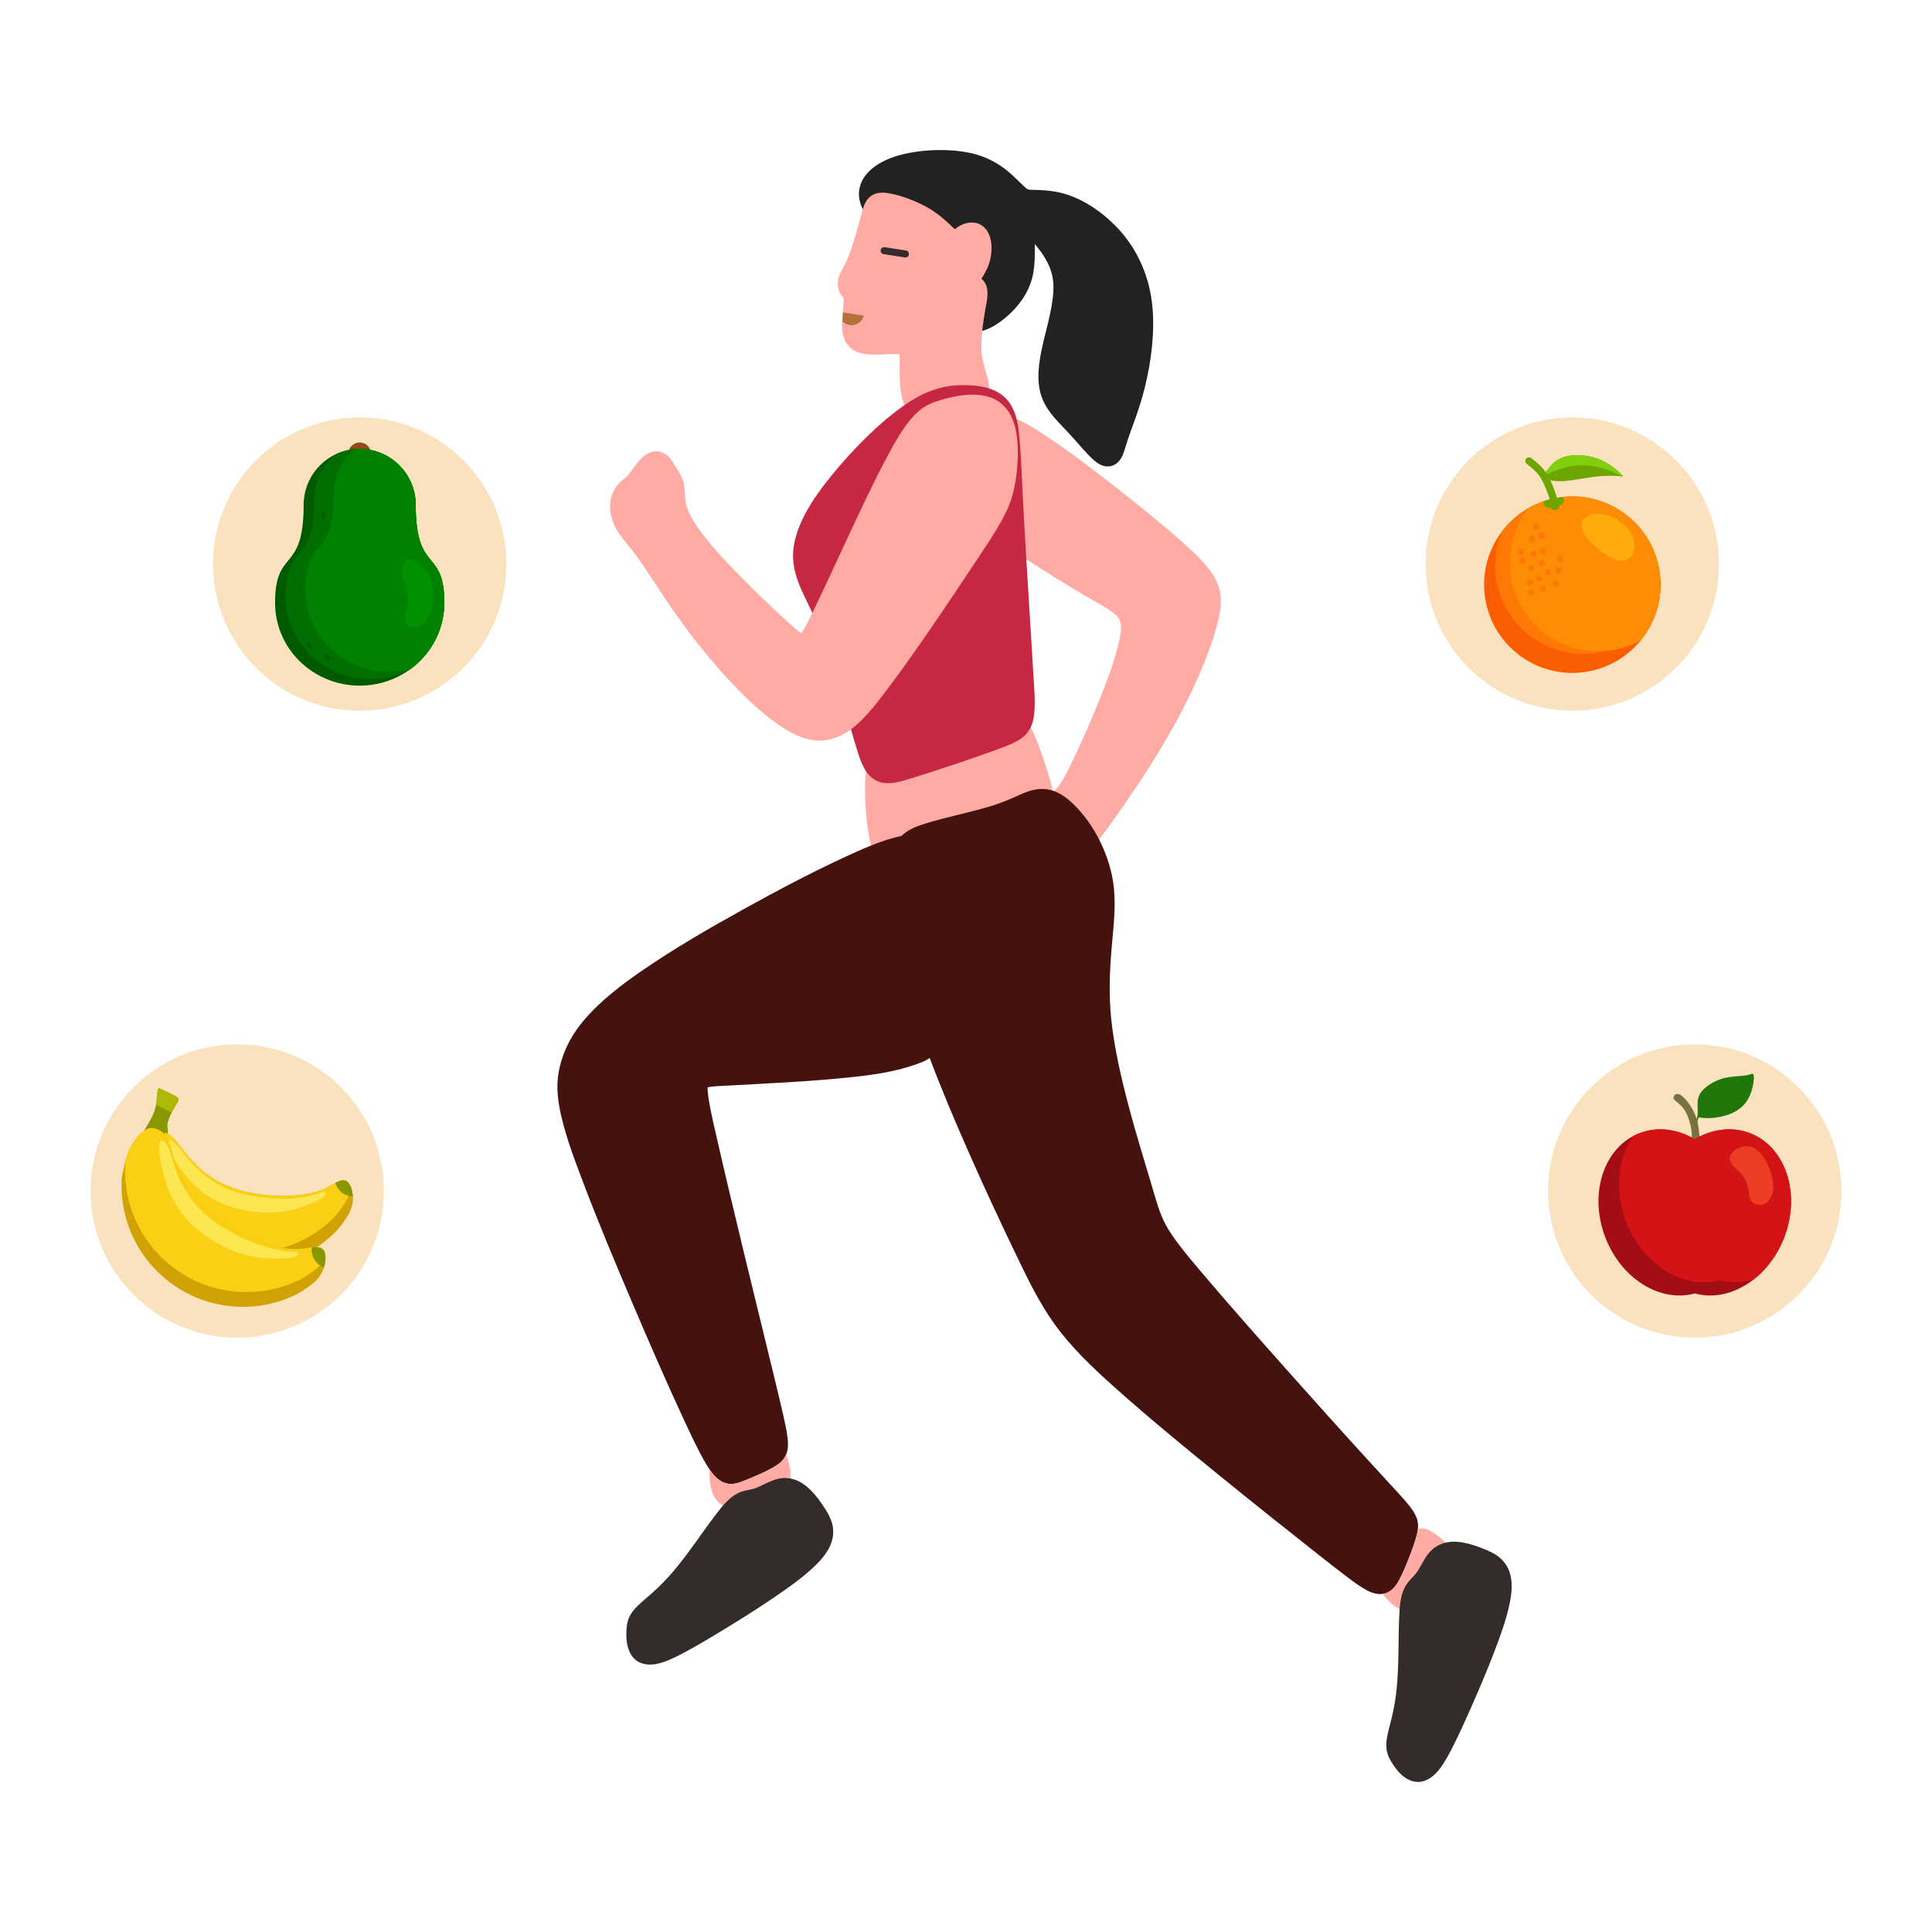 <?xml version="1.0" encoding="utf-8"?>
<svg xmlns="http://www.w3.org/2000/svg" height="960" style="shape-rendering:geometricPrecision;text-rendering:geometricPrecision;image-rendering:optimizeQuality;fill-rule:evenodd;clip-rule:evenodd" viewBox="0 0 25400 25400" width="960">
  <g id="Layer_x0020_1">
    <g id="_2483942312576">
      <g>
        <path d="M11399.92 10036.04c-52.37,284.75 -22.18,753.36 40.67,1036.17 34.87,156.94 112.75,290.32 295.36,277.81 105.93,-7.26 271.99,-83.09 375.49,-119.92 213.01,-75.77 432.31,-141.92 648.83,-207.03 214.89,-64.61 430.36,-127.17 645.87,-189.66 123.1,-35.7 293.5,-74.57 377.66,-177.44 99.31,-121.39 60.47,-265.35 21.75,-400.9 -83.1,-290.85 -251,-798.07 -462.6,-1009.66 -123.6,-123.6 -275.75,-166.66 -444.39,-129.19 -110.03,24.45 -193.89,73.82 -295.29,116.41 -129.07,54.21 -238.96,54.54 -372.66,76.82 -147.24,24.53 -275.91,76.48 -407.06,147.1 -244.35,131.56 -372.62,302.11 -423.63,579.49z" style="fill:#ffaaa2"/>
        <path d="M13041.03 7035.19c202.47,157 424.31,301.32 640.49,438.82 221.95,141.16 447.23,278.24 674.51,410.65 90.38,52.66 282.4,153.12 345.78,235.01 57.36,74.11 33.82,200.09 16.88,283.5 -51.3,252.57 -159.21,532.36 -254.35,772.06 -105.49,265.74 -220.7,531.04 -344.5,788.81 -41.32,86.04 -181.56,393.96 -274.23,442.14 -50.62,26.33 -96.43,42.47 -143.15,78.75 -89.17,69.22 -126.51,170.79 -110.08,282.5 25.98,176.66 189.29,428.11 353.66,502.82 135.79,61.71 261.65,16.13 366.73,-80.29 102.73,-94.27 200.54,-236.11 282.06,-349.53 312.49,-434.78 617.95,-893.42 874.28,-1363.35 130.89,-239.97 250.59,-488.27 353.5,-741.57 78.5,-193.22 153.22,-400.39 198.75,-604.17 40.19,-179.92 47.94,-335.94 -35.89,-504.77 -92.74,-186.77 -292.75,-366.28 -446.92,-503.32 -280.61,-249.43 -577.03,-488.31 -872.71,-719.62 -292.83,-229.07 -595.27,-460.05 -904.63,-666.28 -154.89,-103.27 -381.24,-250.04 -566.44,-284.76 -165.95,-31.11 -297.36,25.29 -391.88,162.18 -123.34,178.64 -185.55,478.69 -192.71,693.83 -11.5,345.38 169.49,523.91 430.85,726.59z" style="fill:#ffaaa2"/>
        <path d="M13604.02 3207.62c13.55,15.95 25.22,30.41 31.52,38.22 115.62,143.49 201.22,295.06 212.75,483.37 15.2,248.14 -89.91,576.79 -143.96,821.59 -48.9,221.56 -86.94,473.09 -0.97,690.47 72.87,184.27 223.96,319.38 355.5,461.64 67.83,73.36 132.6,149.48 199.89,223.32 54.15,59.43 126.62,138.87 197.25,177.21 119.98,65.12 239.73,15.62 296.32,-103.52 29.48,-62.04 47.5,-139.3 69.36,-205.26 32.87,-99.11 71.29,-197.06 105.97,-295.68 48.43,-137.76 91.65,-276.49 126.47,-418.36 81.79,-333.28 130.39,-720.01 95.19,-1062.6 -34.06,-331.51 -150.91,-641.08 -357.19,-903.95 -169.49,-215.99 -412.32,-413.91 -666.76,-520.24 -182.59,-76.31 -339.77,-93.9 -533.87,-97.59 -79.39,-1.51 -81.35,-0.02 -141.06,-57.22 -70.44,-67.47 -132.56,-133.76 -209.61,-195.49 -115.65,-92.65 -242.49,-162.88 -384.5,-206.44 -299.68,-91.92 -723.66,-80.32 -1024.92,1.28 -220.45,59.7 -485.92,195.1 -532.25,443.03 -32.35,173.12 60.87,309.76 147.45,448.14 82.2,131.36 127.52,217.88 260.9,314.49 74.07,53.65 157.65,98.34 236.34,145.11 81.97,48.71 163.2,100.65 235.1,163.59 131.89,115.44 250.86,284.41 324.49,442.56 61.5,132.09 92.07,314.75 255.76,358.14 160.82,42.62 352.66,-85.29 469.14,-184.28 158.56,-134.75 288.56,-310.16 341.64,-513.65 26.73,-102.45 33.53,-209.21 34.77,-314.69 0.49,-41.81 -1.2,-88.21 -0.72,-133.19z" style="fill:#222"/>
        <path d="M12903.07 3663.99c3.74,-5.7 7.19,-11.03 10.12,-15.75 34.13,-55.02 65.35,-111.16 87,-172.41 47.49,-134.41 57.65,-334.22 -31.99,-454.07 -99.11,-132.54 -267.1,-115.3 -389.04,-28.23 -8.39,5.98 -16.95,13.17 -25.48,20.42 -27.27,-23.7 -58.73,-55.57 -76.42,-71.94 -73.33,-67.82 -148.15,-130.64 -232.88,-184.06 -156.53,-98.65 -393.8,-193.13 -575.69,-220.02 -96.74,-14.29 -187.84,-3.47 -255.92,73.8 -50.16,56.95 -69.13,134.79 -88.8,206.26 -48.49,176.21 -97.21,362.62 -160.83,533.52 -18.34,49.27 -38.99,96.98 -64.18,143.14 -17.82,32.66 -38.11,64.25 -53.32,98.25 -38.31,85.68 -44.84,186.49 3.14,270.01 12.55,21.85 27.2,35.71 40.3,54.3 0.59,2.64 0.91,5.97 1.11,8.29 3.4,38.58 -2.27,89.23 -5.6,128.03 -5.55,64.58 -12.01,129.23 -13.79,194.05 -5.4,196.22 57,355.23 268.77,400.24 91.36,19.41 198.41,14.4 291.7,10.86 54.9,-2.08 139.14,-8.59 196.84,-1.09 2.3,31.14 0.43,77.83 0.22,96.99 -1.61,149.75 -4,361.49 37.86,502.39 61.32,206.38 215.5,233.91 405.75,216.71 158.33,-14.31 394.72,-49.66 537.97,-113.33 181.26,-80.57 222.37,-216.55 172.54,-396.65 -36.14,-130.61 -73.79,-228.82 -79.81,-368.51 -7.24,-167.79 22.75,-358.71 51.06,-524.57 20.81,-121.88 63.18,-272.75 -23.38,-378.37 -9.55,-11.67 -18.49,-20.73 -27.25,-28.26z" style="fill:#ffaaa2"/>
        <path d="M11923.66 5304.54c-353.73,235.83 -728.13,622.52 -997.67,954.74 -233.56,287.87 -508.55,682.24 -499.54,1069.45 4.17,179.18 68.61,339.45 143.88,499.34 87.06,184.95 177.74,360.64 251.95,552.21 187.4,483.85 293.55,994.07 448.56,1487.27 46.93,149.34 104.6,328.68 258.37,399.43 142.3,65.49 309.23,8.71 449.93,-34.35 207,-63.36 413.24,-131.2 618.39,-200.33 201.68,-67.96 404.9,-137.28 603.53,-213.67 159.18,-61.22 301.32,-122.43 365.19,-293.73 59.43,-159.45 32.79,-431.83 23.01,-600.97 -45.47,-786.62 -99.9,-1572.84 -140.92,-2359.71 -13.36,-256.19 -20.85,-516.24 -42.19,-771.66 -11.85,-141.87 -29.54,-306.06 -96.13,-433.92 -119.9,-230.21 -347.01,-285.87 -587.45,-294.3 -308.21,-10.81 -542.16,69.04 -798.91,240.2z" style="fill:#c62743"/>
        <path d="M10533.82 8325.93c-49.23,-32.99 -126.41,-103.56 -152.31,-126.76 -204.55,-183.24 -404.32,-375.52 -597.4,-570.74 -192.56,-194.69 -397.72,-407.37 -562.31,-626.17 -78.28,-104.05 -164.12,-234.51 -198.5,-361.94 -19.44,-72.06 -15.28,-128.23 -21.44,-200.2 -12.11,-141.23 -58.08,-205.17 -129.04,-317.52 -24.19,-38.3 -43,-74.97 -74.29,-109.04 -77.48,-84.35 -192.38,-104.47 -292.53,-45.56 -97.87,57.57 -174.37,186.8 -245.81,275.05 -32.76,40.46 -58.03,50.86 -95.08,84.2 -77.42,69.68 -127.09,165.62 -140.55,268.86 -17.5,134.2 24.09,274.43 94.62,388.05 38.92,62.72 88.08,120.27 134.5,177.56 67.34,83.13 130.8,167.23 191.29,255.54 103.2,150.68 200.41,306.09 302.44,457.78 145.16,215.8 297.03,425.88 459.91,628.74 305.42,380.4 839.42,978.06 1279.54,1167.83 538.03,232 874.62,-208.68 1167.39,-594.72 217,-286.13 423.5,-583 626.45,-879.26 194,-283.2 384.93,-568.58 573.93,-855.13 111.63,-169.25 230.6,-344.25 327.28,-522.39 68.32,-125.86 116.06,-244.18 147.47,-383.58 54.41,-241.47 76.04,-586.5 15.24,-825.66 -61.49,-241.82 -216.04,-390.1 -464.1,-417.66 -180.14,-20.02 -386.67,23.99 -558.3,79.96 -123.61,40.3 -209.17,90.04 -300.79,185.25 -139.86,145.36 -259.43,361.04 -353.91,537.9 -179.46,335.97 -342.64,686.51 -504.28,1031.5 -156.32,333.62 -309.16,669.67 -469.55,1001.29 -23.2,47.96 -107.43,226.02 -159.87,296.82z" style="fill:#ffaaa2"/>
        <path d="M12222.62 13909.25c154.19,409.63 325.96,815.01 501.61,1214.09 206.34,468.8 422.32,933.83 644.88,1395.15 148,306.74 297.57,616.26 497.45,893.33 220.24,305.3 498.33,568.57 777.8,818.81 442.45,396.2 906.08,776.33 1366.85,1151.11 437.29,355.67 877.98,707.36 1320.67,1056.28 131.02,103.27 262.21,207.35 395.89,307.16 75.9,56.67 159.75,119.13 243.71,163.13 173.43,90.88 315.89,56.13 411.45,-114.2 52.95,-94.41 97.65,-201.97 137.26,-302.72 39.29,-99.96 78.36,-206.02 106.04,-309.81 39.95,-149.76 10.14,-243.03 -83.77,-366.52 -56.57,-74.39 -122.77,-145.84 -185.79,-214.87 -110.44,-120.97 -222,-240.94 -332.61,-361.77 -374.75,-409.41 -745.42,-823.13 -1114.27,-1237.86 -370.12,-416.16 -740.65,-834.09 -1100.96,-1258.74 -107.02,-126.13 -214.69,-253.85 -314.55,-385.74 -59.92,-79.14 -118.15,-161.49 -165.66,-248.78 -88.68,-162.94 -136.3,-352.84 -189.23,-529.65 -101.67,-339.64 -205.82,-677.1 -296.83,-1019.95 -100.65,-379.18 -194.69,-779.29 -234.21,-1169.3 -32.12,-317 -20.1,-619.13 7.22,-935.38 22.06,-255.25 55.13,-524.24 28.83,-779.74 -40.81,-396.47 -245.22,-824.49 -533.29,-1102.28 -182.6,-176.07 -364.11,-249.21 -607.35,-161.39 -69.46,25.08 -136.47,57.64 -204.11,87.21 -88.45,38.67 -177.09,71.84 -269.43,100.16 -284.05,87.1 -579.07,141.47 -862.99,229.7 -119.45,37.13 -230.61,80.35 -317.72,164.97 -241.18,44.64 -548.76,186.14 -750.72,279.8 -444.77,206.26 -885.66,439.74 -1314.48,677.21 -454.24,251.54 -917.12,519.02 -1344.91,813.38 -269.85,185.67 -556.16,404.41 -767.48,656.81 -136.69,163.27 -233.54,332.04 -293.92,536.43 -58.89,199.3 -62.54,371.73 -27.39,577.15 55.25,322.84 188.1,675.59 303.84,981.24 208.95,551.76 438.54,1099.56 670.04,1642.25 219.52,514.62 443.44,1030.07 679.45,1537.36 68.98,148.29 139.34,297.85 216.42,442.13 43.9,82.18 94.5,173.21 154.38,244.86 110.95,132.77 226.76,158.31 381.78,97.12 144.28,-56.96 332.82,-132.82 460.31,-217.82 133.88,-89.27 155.02,-204.54 137.38,-355.7 -11.12,-95.28 -33.09,-193.29 -54.04,-286.86 -36.57,-163.36 -76.45,-326.23 -115.83,-488.94 -260.9,-1077.84 -530.38,-2155.88 -776.5,-3237.05 -18.47,-81.14 -114.79,-484.24 -104.26,-596.97 48.48,-11.57 156.74,-15.69 189.85,-17.55 567.21,-31.76 1142.84,-55.68 1707.42,-115.49 297.65,-31.54 587.55,-74.11 869.5,-177.26 57.58,-21.07 107.2,-42.22 152.27,-74.5z" style="fill:#44130f"/>
        <path d="M9329.57 19320.53c-4.39,81.74 2.36,168.23 19.14,243.75 39.47,177.71 152.82,269.24 337.25,256.53 128.32,-8.85 294.95,-60.25 416.29,-106.64 166.83,-63.78 296.98,-158.67 290.39,-355.97 -2.45,-73.34 -26.1,-156.55 -58.25,-232.45 -21.56,50.2 -58.64,94.53 -117.56,133.82 -127.49,85 -316.03,160.86 -460.31,217.82 -155.02,61.19 -270.83,35.65 -381.78,-97.12 -15.67,-18.75 -30.72,-38.83 -45.17,-59.74z" style="fill:#ffaaa2"/>
        <path d="M9404.26 19920.32c-190.23,250.74 -361.44,516.3 -566.85,755.38 -79.55,92.59 -164.5,178.41 -255.14,260.09 -63.22,56.96 -131.02,111.26 -192.11,170.08 -99.37,95.69 -146.52,177.43 -153.74,314.69 -4.81,91.47 -1.78,189.06 31.77,275.33 73.62,189.27 250.39,218.79 429.43,163.37 107.45,-33.26 217.63,-89.89 316.57,-142.97 164.3,-88.14 325.51,-185.06 484.78,-281.95 223.18,-135.77 445.1,-274.99 661.28,-421.67 190.53,-129.26 404.8,-278.6 568.65,-440.28 113.65,-112.14 218.43,-251 225.2,-416.92 5.01,-122.87 -43.55,-221.43 -108.19,-321.98 -99.65,-155 -239.93,-342.72 -426.71,-389.42 -181.15,-45.31 -303.22,40.32 -456.02,108.83 -67,30.03 -134.56,33.1 -203.35,54.82 -154.14,48.67 -261.64,188.79 -355.57,312.6z" style="fill:#332c2b"/>
        <path d="M18177.95 20954.88c32.68,43.41 69.14,84.19 106.84,118.91 133.89,123.3 279.19,133.7 423.31,17.92 100.29,-80.56 207.72,-217.93 280.81,-325.32 100.5,-147.64 153.13,-299.87 35.03,-458.04 -58.18,-77.92 -152.76,-145.07 -238.38,-191.15 -46.12,-24.83 -98.27,-27.86 -144.43,-12.19 -2.69,24.01 -7.64,49.35 -14.9,76.57 -27.68,103.79 -66.75,209.85 -106.04,309.81 -39.61,100.75 -84.31,208.31 -137.26,302.72 -54.2,96.61 -123.5,149.59 -204.98,160.77z" style="fill:#ffaaa2"/>
        <path d="M18394.82 21266.71c-12.93,314.47 -1.79,630.24 -33.83,943.82 -12.41,121.44 -33.12,240.4 -60.87,359.22 -19.35,82.87 -43.99,166.16 -60.53,249.34 -26.9,135.29 -18.92,229.31 53.55,346.1 48.28,77.83 106.55,156.23 183.36,207.86 168.53,113.3 330.46,36.57 445.78,-111.18 69.21,-88.68 127.3,-198.1 178.19,-298.18 84.52,-166.2 161.48,-337.84 236.87,-508.34 105.64,-238.92 208.27,-479.96 301.94,-723.84 82.55,-214.92 173.13,-459.88 215.27,-686.18 29.24,-156.96 35.92,-330.8 -53.29,-470.85 -66.48,-104.37 -161.62,-156.62 -272.72,-202.49 -170.32,-70.31 -392.71,-144.27 -572.69,-75.91 -174.56,66.29 -225.84,206.3 -312.14,349.8 -37.84,62.92 -91.55,104.03 -135.61,161.16 -98.71,127.99 -106.9,304.4 -113.28,459.67z" style="fill:#332c2b"/>
      </g>
      <path d="M11084.42 4107.02c-3.44,39.75 -6.67,79.53 -8.35,119.38 24.11,23.94 55.66,40.83 91.76,46.63 85.87,13.81 167.04,-40 189.18,-122.19l-272.59 -43.82z" style="fill:#b27139"/>
      <path d="M11910.82 3293.33l-280.04 -43.58c-25.08,-3.9 -48.76,13.4 -52.66,38.48l-0.01 0.01c-3.9,25.08 13.41,48.76 38.48,52.67l280.05 43.57c25.07,3.91 48.76,-13.4 52.66,-38.47l0 -0.02c3.9,-25.08 -13.4,-48.76 -38.48,-52.66z" style="fill:#332c2b"/>
      <path d="M22281.04 13729.63c-1064.9,0 -1928.17,863.27 -1928.17,1928.18 0,1064.9 863.27,1928.17 1928.17,1928.17 1064.9,0 1928.18,-863.27 1928.18,-1928.17 0,-1064.91 -863.28,-1928.18 -1928.18,-1928.18z" style="fill:#fae2be"/>
      <g>
        <path d="M22285.66 14757.4c9.44,-20.73 24.66,-49.14 30.73,-85.48 6.07,-36.34 2.99,-80.61 1.8,-135.14 -1.19,-54.53 -0.5,-119.33 52.43,-186.37 52.93,-67.03 158.09,-136.31 271.62,-169.71 113.53,-33.4 235.43,-30.92 306.68,-41.52 71.25,-10.59 91.84,-34.27 102.01,-14.92 10.17,19.36 9.91,81.74 -6.18,155.56 -16.1,73.82 -48.04,159.09 -100.74,224.91 -52.71,65.84 -126.18,112.23 -202.91,142.42 -76.73,30.19 -156.72,44.17 -222.63,49.51 -65.91,5.34 -117.74,2.03 -147.16,-0.89 -29.43,-2.92 -36.46,-5.47 -38.65,-7.12 -2.19,-1.65 0.45,-2.41 -4.92,16.57 -5.37,18.99 -18.75,57.73 -29.89,77.53 -11.14,19.79 -20.04,20.65 -22.66,14.55 -2.62,-6.1 1.03,-19.16 10.47,-39.9z" style="fill:#21770a"/>
        <path d="M22344.75 14953.14c-6.7,-56.35 -10.64,-166.7 -48.08,-270.74 -37.43,-104.04 -108.37,-201.77 -159.6,-252.22 -51.24,-50.44 -82.76,-53.59 -103.65,-44.92 -20.89,8.67 -31.13,29.16 -31.92,45.32 -0.79,16.16 7.88,27.98 35.47,50.84 27.58,22.85 74.09,56.75 110.74,113.89 36.65,57.14 63.45,137.54 78.03,200.59 14.58,63.06 16.94,108.77 16.55,151.73 -0.4,42.95 -3.55,83.15 7.49,98.91 11.03,15.77 36.25,7.1 57.14,0.79 20.89,-6.31 37.44,-10.25 47.29,-15.37 9.85,-5.12 13.01,-11.43 9.85,-15.76 -3.15,-4.34 -12.61,-6.7 -19.31,-63.06z" style="fill:#787240"/>
        <path d="M23003.71 14896.5c-236.76,-89.78 -495.87,-52.44 -722.68,80.32 -226.8,-132.76 -485.91,-170.1 -722.68,-80.32 -470.05,178.24 -674,789.79 -455.53,1365.94 207.94,548.41 723.66,867.05 1178.21,742.75 454.56,124.3 970.27,-194.34 1178.22,-742.75 218.47,-576.15 14.52,-1187.7 -455.54,-1365.94z" style="fill:#a40d14"/>
        <path d="M23003.71 14896.5c-236.76,-89.78 -495.87,-52.44 -722.68,80.32 -226.8,-132.76 -485.91,-170.1 -722.68,-80.32 -30.04,11.39 -58.97,24.58 -86.8,39.39 -200.42,288.43 -248.95,712.84 -94.45,1120.28 216.43,570.79 753.19,902.43 1226.29,773.06 147.79,40.41 301.78,35.84 450.29,-6.96 172.1,-133.77 316.85,-325.86 405.57,-559.83 218.47,-576.15 14.52,-1187.7 -455.54,-1365.94z" style="fill:#d41316"/>
        <path d="M23312.93 15578.47c-6.38,-130.35 -75.65,-301.72 -151.31,-398.34 -75.66,-96.62 -157.7,-118.5 -234.27,-105.74 -76.56,12.76 -147.66,60.16 -174.1,107.56 -26.43,47.4 -8.2,94.8 21.88,132.18 30.08,37.37 72.01,64.72 112.12,111.2 40.11,46.49 78.39,112.12 93.88,178.66 15.5,66.55 8.21,134 41.93,181.4 33.73,47.4 108.48,74.75 174.11,43.75 65.63,-30.99 122.14,-120.32 115.76,-250.67z" style="fill:#ec3e25"/>
      </g>
      <path d="M20671.25 5487.5c-1064.9,0 -1928.18,863.27 -1928.18,1928.18 0,1064.9 863.28,1928.17 1928.18,1928.17 1064.9,0 1928.18,-863.27 1928.18,-1928.17 0,-1064.91 -863.28,-1928.18 -1928.18,-1928.18z" style="fill:#fae2be"/>
      <g>
        <path d="M20420.62 6554.77c-625.36,138.42 -1020.09,757.58 -881.67,1382.94 138.42,625.36 757.58,1020.09 1382.94,881.67 625.35,-138.43 1020.09,-757.58 881.66,-1382.94 -138.42,-625.36 -757.58,-1020.09 -1382.93,-881.67z" style="fill:#fb5e00"/>
        <path d="M20420.62 6554.77c-280.36,62.06 -514.31,220.78 -674.7,433.32 -89.57,213.35 -116.36,455.51 -62.55,698.63 138.42,625.36 757.58,1020.09 1382.94,881.67 280.35,-62.06 514.29,-220.77 674.69,-433.3 89.56,-213.36 116.37,-455.54 62.55,-698.66 -138.42,-625.35 -757.58,-1020.08 -1382.93,-881.66z" style="fill:#fe7805"/>
        <path d="M20420.62 6554.77c-112.84,24.98 -218.12,65.68 -314.18,119.18 -213.92,264.99 -309.75,621.29 -230.42,979.65 138.42,625.37 757.58,1020.1 1382.94,881.67 112.85,-24.98 218.12,-65.68 314.17,-119.17 213.92,-265 309.75,-621.29 230.42,-979.67 -138.42,-625.35 -757.58,-1020.08 -1382.93,-881.66z" style="fill:#fe8c05"/>
        <path d="M20442.19 7635.85c-22.93,5.08 -37.41,27.78 -32.33,50.71 5.07,22.94 27.78,37.41 50.71,32.33 22.93,-5.07 37.4,-27.77 32.33,-50.71 -5.08,-22.93 -27.78,-37.4 -50.71,-32.33z" style="fill:#fe7805"/>
        <path d="M20481.14 7458.43c-22.93,5.08 -37.41,27.78 -32.33,50.71 5.08,22.93 27.78,37.41 50.71,32.33 22.93,-5.07 37.41,-27.78 32.33,-50.71 -5.08,-22.93 -27.78,-37.41 -50.71,-32.33z" style="fill:#fe7805"/>
        <path d="M20342.03 7480.98c-22.93,5.08 -37.4,27.78 -32.33,50.71 5.08,22.94 27.78,37.41 50.71,32.33 22.94,-5.07 37.41,-27.78 32.33,-50.71 -5.07,-22.93 -27.77,-37.4 -50.71,-32.33z" style="fill:#fe7805"/>
        <path d="M20229.47 7567.65c-22.93,5.08 -37.41,27.78 -32.33,50.71 5.08,22.94 27.78,37.41 50.71,32.33 22.94,-5.07 37.41,-27.78 32.33,-50.71 -5.08,-22.93 -27.78,-37.4 -50.71,-32.33z" style="fill:#fe7805"/>
        <path d="M20274.72 7697.62c-22.94,5.07 -37.41,27.77 -32.33,50.71 5.07,22.93 27.78,37.4 50.71,32.33 22.93,-5.08 37.4,-27.78 32.33,-50.71 -5.08,-22.94 -27.78,-37.41 -50.71,-32.33z" style="fill:#fe7805"/>
        <path d="M20104.3 7615.94c-22.93,5.08 -37.41,27.78 -32.33,50.71 5.07,22.93 27.78,37.41 50.71,32.33 22.93,-5.08 37.41,-27.78 32.33,-50.71 -5.08,-22.93 -27.78,-37.41 -50.71,-32.33z" style="fill:#fe7805"/>
        <path d="M20116.4 7745.01c-22.94,5.08 -37.41,27.78 -32.33,50.71 5.08,22.93 27.78,37.41 50.71,32.33 22.93,-5.08 37.41,-27.78 32.33,-50.71 -5.08,-22.93 -27.78,-37.41 -50.71,-32.33z" style="fill:#fe7805"/>
        <path d="M20124.08 7426.3c-22.94,5.08 -37.41,27.78 -32.33,50.71 5.07,22.93 27.78,37.41 50.71,32.33 22.93,-5.08 37.4,-27.78 32.33,-50.71 -5.08,-22.93 -27.78,-37.41 -50.71,-32.33z" style="fill:#fe7805"/>
        <path d="M20262.34 7362.76c-22.93,5.08 -37.4,27.78 -32.33,50.71 5.08,22.93 27.78,37.41 50.72,32.33 22.93,-5.07 37.4,-27.78 32.32,-50.71 -5.07,-22.93 -27.77,-37.4 -50.71,-32.33z" style="fill:#fe7805"/>
        <path d="M20276.42 7203.2c-22.93,5.07 -37.4,27.78 -32.33,50.71 5.08,22.93 27.78,37.4 50.72,32.33 22.93,-5.08 37.4,-27.78 32.32,-50.71 -5.07,-22.94 -27.77,-37.41 -50.71,-32.33z" style="fill:#fe7805"/>
        <path d="M20152.57 7238.84c-22.93,5.08 -37.41,27.78 -32.33,50.71 5.08,22.94 27.78,37.41 50.71,32.33 22.93,-5.07 37.41,-27.77 32.33,-50.71 -5.08,-22.93 -27.78,-37.4 -50.71,-32.33z" style="fill:#fe7805"/>
        <path d="M20004.68 7333.33c-22.93,5.08 -37.4,27.78 -32.33,50.71 5.08,22.94 27.78,37.41 50.71,32.33 22.94,-5.08 37.41,-27.78 32.33,-50.71 -5.07,-22.93 -27.77,-37.41 -50.71,-32.33z" style="fill:#fe7805"/>
        <path d="M19987.34 7217.78c-22.94,5.07 -37.41,27.77 -32.33,50.71 5.07,22.93 27.77,37.4 50.71,32.33 22.93,-5.08 37.4,-27.78 32.33,-50.71 -5.08,-22.94 -27.78,-37.41 -50.71,-32.33z" style="fill:#fe7805"/>
        <path d="M20132.68 7037.39c-22.93,5.08 -37.41,27.78 -32.33,50.71 5.08,22.94 27.78,37.41 50.71,32.33 22.93,-5.07 37.41,-27.78 32.33,-50.71 -5.08,-22.93 -27.78,-37.4 -50.71,-32.33z" style="fill:#fe7805"/>
        <path d="M20188.62 6880.92c-22.94,5.08 -37.41,27.78 -32.33,50.71 5.08,22.93 27.78,37.41 50.71,32.33 22.93,-5.07 37.41,-27.78 32.33,-50.71 -5.08,-22.93 -27.78,-37.4 -50.71,-32.33z" style="fill:#fe7805"/>
        <path d="M20496.95 7306.71c-22.93,5.08 -37.4,27.78 -32.33,50.71 5.08,22.94 27.78,37.41 50.71,32.33 22.94,-5.08 37.41,-27.78 32.33,-50.71 -5.07,-22.93 -27.77,-37.41 -50.71,-32.33z" style="fill:#fe7805"/>
        <path d="M20260.45 7000.88c-22.93,5.07 -37.4,27.78 -32.33,50.71 5.08,22.93 27.78,37.4 50.72,32.33 22.93,-5.08 37.4,-27.78 32.32,-50.71 -5.07,-22.93 -27.77,-37.41 -50.71,-32.33z" style="fill:#fe7805"/>
        <path d="M21479.41 7094.01c-38.2,-135.35 -181.19,-255.41 -313.8,-307.82 -132.61,-52.41 -254.84,-37.2 -322.32,15.52 -67.47,52.72 -80.2,142.95 19.12,270.68 99.32,127.75 310.67,293.02 449.64,300.32 138.98,7.31 205.56,-143.35 167.36,-278.7z" style="fill:#ffab0b"/>
        <path d="M21309.92 6229.72c-44.11,-45.2 -157.92,-144.76 -299.81,-197.81 -141.88,-53.06 -311.84,-59.61 -426.48,-30.25 -114.63,29.36 -173.95,94.63 -212.66,141.63 -38.71,47 -56.81,75.75 -68.18,90.9 -11.36,15.14 -15.98,16.7 -5.15,29 10.84,12.3 37.13,35.35 85.13,49.54 48.01,14.19 117.73,19.51 221.63,8.69 103.9,-10.82 241.98,-37.78 345.4,-51.53 103.44,-13.75 172.22,-14.28 225.28,-14.3 53.06,-0.01 90.41,0.49 121.89,5.32 31.47,4.84 57.07,14 12.95,-31.19z" style="fill:#6da601"/>
        <path d="M20900.2 6121.83c-131.44,-14.37 -265.39,1.72 -397.85,46.35 -51.43,17.32 -102.63,38.95 -152.68,63 -18.65,8.96 -37.14,18.26 -55.42,27.8 -6.16,-8.7 -1.37,-11.57 8.54,-24.79 5.34,-7.12 12.17,-17.25 21.93,-30.85 11,-15.35 25.73,-35.14 46.25,-60.05 38.71,-47 98.03,-112.27 212.66,-141.63 114.64,-29.36 284.6,-22.81 426.48,30.25 141.89,53.05 255.7,152.61 299.81,197.81 30.93,31.68 27.6,36.65 12,35.12 -21.54,-13.71 -46.08,-27.81 -75.95,-42.32 -85.41,-41.49 -214.33,-86.32 -345.77,-100.69z" style="fill:#7fcf0e"/>
        <path d="M20420.62 6554.77c-41.28,9.14 -81.56,20.38 -120.73,33.59 -4.54,11.23 -5.84,23.9 -3.03,36.63 7.42,33.5 40.59,54.64 74.09,47.23 4.33,-0.96 8.45,-2.35 12.33,-4.12 11.66,26.62 40.85,42.2 70.31,35.67 29.46,-6.52 49.35,-32.95 48.69,-62.01 4.27,-0.04 8.59,-0.52 12.92,-1.47 33.5,-7.42 54.65,-40.59 47.23,-74.09 -2.81,-12.71 -9.32,-23.62 -18.16,-31.89 -41.1,4.58 -82.36,11.32 -123.65,20.46z" style="fill:#6da601"/>
        <path d="M20479.34 6570.19c-38.21,-112.08 -79.75,-240.71 -142.99,-340.95 -55.48,-87.93 -123.53,-144.02 -204.32,-206.5 -21.2,-16.4 -51.87,-12.47 -68.25,8.73 -16.4,21.2 -12.48,51.86 8.72,68.25 70.91,54.83 132.9,104.33 181.54,181.44 58.33,92.45 97.9,216.89 133.18,320.43 8.66,25.37 36.39,39 61.76,30.36 25.37,-8.66 39,-36.39 30.36,-61.76z" style="fill:#6da601"/>
      </g>
      <path d="M3118.97 13729.63c1064.9,0 1928.17,863.27 1928.17,1928.18 0,1064.9 -863.27,1928.17 -1928.17,1928.17 -1064.9,0 -1928.18,-863.27 -1928.18,-1928.17 0,-1064.91 863.28,-1928.18 1928.18,-1928.18z" style="fill:#fae2be"/>
      <path d="M4728.76 5487.5c1064.9,0 1928.18,863.27 1928.18,1928.18 0,1064.9 -863.28,1928.17 -1928.18,1928.17 -1064.9,0 -1928.18,-863.27 -1928.18,-1928.17 0,-1064.91 863.28,-1928.18 1928.18,-1928.18z" style="fill:#fae2be"/>
      <g>
        <path d="M4728.75 5817.32c-82.47,0 -149.33,66.85 -149.33,149.33 0,82.47 66.86,149.32 149.33,149.32 82.48,0 149.33,-66.85 149.33,-149.32 0,-82.48 -66.85,-149.33 -149.33,-149.33z" style="fill:#914b18"/>
        <path d="M4728.75 5901.62c-406.85,0 -736.67,329.82 -736.67,736.67 0,914.52 -375.71,557.21 -375.71,1287.37 0,601.09 498.03,1088.37 1112.38,1088.37 614.36,0 1112.39,-487.28 1112.39,-1088.37 0,-730.16 -375.72,-372.85 -375.72,-1287.37 0,-406.85 -329.82,-736.67 -736.67,-736.67z" style="fill:#005b00"/>
        <path d="M4728.75 5901.62c-109.17,0 -212.79,23.78 -305.99,66.4 -176.52,134.58 -290.48,347.04 -290.48,586.15 0,914.52 -375.71,557.21 -375.71,1287.37 0,601.09 498.03,1088.37 1112.38,1088.37 183.38,0 356.37,-43.44 508.87,-120.34 280.58,-197.58 463.32,-519.85 463.32,-883.91 0,-730.16 -375.72,-372.85 -375.72,-1287.37 0,-406.85 -329.82,-736.67 -736.67,-736.67z" style="fill:#006e00"/>
        <path d="M4728.75 5901.62c-18.3,0 -36.45,0.67 -54.42,1.99 -173.97,133.16 -286.2,342.91 -286.2,578.91 0,904.56 -371.63,551.14 -371.63,1273.34 0,594.55 492.61,1076.52 1100.27,1076.52 95.8,0 188.73,-12 277.32,-34.51 271.35,-198.47 447.05,-515.24 447.05,-872.21 0,-730.16 -375.72,-372.85 -375.72,-1287.37 0,-406.85 -329.82,-736.67 -736.67,-736.67z" style="fill:#008200"/>
        <path d="M5537.64 8218.08c60.32,-33.71 113.26,-99.34 139.73,-214.15 26.47,-114.81 26.47,-278.79 -20.06,-399.52 -46.53,-120.75 -139.59,-198.24 -207.93,-230.76 -68.34,-32.52 -111.96,-20.06 -138.44,17.33 -26.48,37.38 -35.83,99.7 -26.48,158.89 9.34,59.2 37.39,115.28 55.43,178.01 18.04,62.72 26.08,132.11 20.3,199.75 -5.78,67.64 -25.37,133.55 -30.71,187.89 -5.35,54.33 3.56,97.08 41.85,117.57 38.3,20.48 105.99,18.7 166.31,-15.01z" style="fill:#009100"/>
        <path d="M4273.29 8594.01c-11.86,6.63 -10.34,31.91 3.39,56.48 13.73,24.56 34.47,39.1 46.33,32.47 11.86,-6.63 10.34,-31.91 -3.39,-56.47 -13.73,-24.57 -34.48,-39.11 -46.33,-32.48z" style="fill:#005b00"/>
        <path d="M4037.85 8442.91c-11.86,6.63 -10.34,31.91 3.39,56.48 13.73,24.56 34.48,39.1 46.33,32.47 11.86,-6.62 10.34,-31.91 -3.39,-56.47 -13.73,-24.57 -34.47,-39.11 -46.33,-32.48z" style="fill:#005b00"/>
        <path d="M4245.26 6726.44c-13.53,1.2 -22.48,24.9 -19.99,52.93 2.49,28.03 15.47,49.78 29,48.58 13.53,-1.21 22.49,-24.9 20,-52.93 -2.49,-28.03 -15.48,-49.78 -29.01,-48.58z" style="fill:#005b00"/>
      </g>
      <g>
        <g>
          <g>
            <path d="M2202.41 14921.64c15.97,-47.12 -9.37,-135.52 -11.54,-221.75 -2.16,-86.22 18.84,-170.26 25.14,-217.35 6.31,-47.09 -2.09,-57.23 -49.68,-64.83 -13.5,-2.16 -30.16,-4.11 -48.15,-5.87l0 349.46 -131.34 0c-5.43,63.14 -16.81,127.8 -24.06,169.88 -10.31,59.8 -12.26,73.96 7.31,74.55 19.58,0.6 60.7,-12.36 109.89,-21.76 49.19,-9.39 106.46,-15.22 122.43,-62.33z" style="fill:#899701"/>
            <path d="M1911.98 15600.18c9.25,28.92 19.31,57.75 30.43,86.43 299.34,772.28 1168.05,1155.67 1940.33,856.33 223.62,-86.67 414.55,-221.16 565.82,-387.14 28.67,-36.16 55.21,-70.95 77.57,-102.88 94.1,-134.37 114.15,-217.97 114.12,-296.2 -0.03,-78.23 -20.13,-151.09 -50.98,-195.14 -30.85,-44.05 -72.46,-59.31 -141.88,-28.9 -69.42,30.39 -166.65,106.45 -340.35,149.13 -173.71,42.69 -423.89,52.01 -658.87,23.26 -234.98,-28.75 -454.75,-95.57 -627.03,-198.8 -172.29,-103.22 -297.09,-242.85 -384.82,-351.1 -87.74,-108.25 -138.42,-185.12 -195.38,-228.18 -56.95,-43.07 -120.18,-52.32 -170.15,-44.67 -49.96,7.65 -86.67,32.19 -118.56,82.53 -31.89,50.34 -58.96,126.47 -71.62,210.59 -12.66,84.13 -10.91,176.24 18.18,350.56 3.9,23.36 8.29,48.2 13.19,74.18z" style="fill:#d2a104"/>
            <path d="M4613.6 15607.67c-7,-17.49 -15.2,-33.05 -24.33,-46.09 -30.85,-44.05 -72.46,-59.31 -141.88,-28.9 -69.42,30.39 -166.65,106.45 -340.35,149.13 -173.71,42.69 -423.89,52.01 -658.87,23.26 -234.98,-28.75 -454.75,-95.57 -627.03,-198.8 -172.29,-103.22 -297.09,-242.85 -384.82,-351.1 -87.74,-108.25 -138.42,-185.12 -195.38,-228.18 -56.95,-43.07 -120.18,-52.32 -170.15,-44.67 -49.96,7.65 -86.67,32.19 -118.56,82.53 -31.89,50.34 -58.96,126.47 -71.62,210.59 -7.82,51.94 -10.14,106.94 -3.92,182.44 3.13,18.18 6.54,37.16 10.24,56.79 9.25,28.91 19.31,57.74 30.43,86.43 299.34,772.27 1168.05,1155.67 1940.33,856.33 223.62,-86.68 414.55,-221.16 565.82,-387.15 28.66,-36.15 55.21,-70.95 77.56,-102.88 79.7,-113.79 106.28,-191.18 112.53,-259.73z" style="fill:#fad015"/>
            <path d="M4228.83 15677.94c-235.5,93.3 -541.95,93.53 -784.12,63.9 -442.94,-54.19 -731.72,-204.28 -1011.85,-549.9 -46.15,-56.93 -134.8,-201.8 -214.92,-202.95 -35.18,-0.51 -38.45,40.95 9.58,139.91 48.03,98.96 147.37,255.42 269.12,389.06 121.75,133.64 265.9,244.45 456.84,318.53 190.94,74.07 428.66,111.42 624.97,105.28 196.31,-6.14 351.2,-55.77 470.24,-101.91 119.04,-46.13 202.22,-88.8 225.79,-123.98 29.15,-43.5 -2.63,-54.98 -45.65,-37.94z" style="fill:#fce652"/>
            <path d="M4639.43 15729.57c-4.05,-67.7 -22.91,-129.08 -50.16,-167.99 -30.85,-44.05 -72.46,-59.31 -141.88,-28.9 -11.86,5.19 -24.53,11.72 -38.25,19.18 2.16,7.84 4.73,15.65 7.74,23.39 36.74,94.8 126.74,153.21 222.55,154.32z" style="fill:#899701"/>
          </g>
          <path d="M2194.31 14622.3c5.88,-56.63 17.33,-107.09 21.7,-139.76 6.31,-47.09 -2.09,-57.23 -49.68,-64.83 -13.5,-2.16 -30.16,-4.11 -48.15,-5.87l0 203.8 76.13 6.66z" style="fill:#aeb906"/>
        </g>
        <g>
          <g>
            <path d="M2150.07 14925.15c33.97,-40.63 42.84,-138.12 73.86,-224.54 31.02,-86.42 84.2,-161.76 108.57,-206.07 24.38,-44.32 19.95,-57.62 -24.37,-83.47 -44.32,-25.85 -128.52,-64.26 -172.84,-84.94 -44.31,-20.68 -48.74,-23.63 -54.65,-9.6 -5.91,14.03 -13.3,45.05 -16.99,93.8 -3.7,48.75 -3.7,115.23 -33.24,197.21 -29.54,81.99 -88.63,179.49 -121.87,234.88 -33.24,55.4 -40.63,68.69 -21.42,76.82 19.2,8.12 65,11.08 117.44,20.68 52.44,9.6 111.53,25.85 145.51,-14.77z" style="fill:#899701"/>
            <path d="M1600.73 15486.93c-1.94,32.26 -3.05,64.75 -3.05,97.5 0,881.72 714.78,1596.5 1596.5,1596.5 255.31,0 496.57,-60.03 710.58,-166.59 42.36,-24.86 82.1,-49.18 116.57,-72.27 145.1,-97.17 197.17,-172.44 227.24,-250.1 30.07,-77.66 38.15,-157.71 24.47,-213.31 -13.67,-55.6 -49.1,-86.74 -129.7,-83.27 -80.6,3.46 -206.37,41.54 -395.21,17.08 -188.85,-24.46 -440.77,-111.46 -662.94,-230.41 -222.18,-118.94 -414.62,-269.82 -545.91,-438.56 -131.29,-168.75 -201.44,-355.35 -246.89,-496.56 -45.44,-141.2 -66.17,-237 -106.13,-301.66 -39.97,-64.65 -99.17,-98.16 -151.71,-109.8 -52.54,-11.63 -98.41,-1.39 -149.43,36.31 -51.02,37.7 -107.19,102.85 -152.12,181.48 -44.93,78.63 -78.63,170.74 -116.82,354.96 -5.12,24.68 -10.32,51.03 -15.45,78.7z" style="fill:#d2a104"/>
            <path d="M4279.46 16533.77c-0.23,-20.05 -2.37,-38.65 -6.42,-55.11 -13.67,-55.6 -49.1,-86.74 -129.7,-83.27 -80.6,3.46 -206.37,41.54 -395.21,17.08 -188.85,-24.46 -440.77,-111.46 -662.94,-230.41 -222.18,-118.94 -414.62,-269.82 -545.91,-438.56 -131.29,-168.75 -201.44,-355.35 -246.89,-496.56 -45.44,-141.2 -66.17,-237 -106.13,-301.66 -39.97,-64.65 -99.17,-98.16 -151.71,-109.8 -52.54,-11.63 -98.41,-1.39 -149.43,36.31 -51.02,37.7 -107.19,102.85 -152.12,181.48 -27.74,48.54 -51.2,102.24 -74.08,179.57 -3.89,19.25 -7.8,39.4 -11.68,60.31 -1.94,32.26 -3.05,64.75 -3.05,97.5 0,881.72 714.78,1596.5 1596.5,1596.5 255.31,0 496.56,-60.03 710.58,-166.59 42.36,-24.86 82.09,-49.18 116.57,-72.27 122.89,-82.3 179.04,-148.89 211.62,-214.52z" style="fill:#fad015"/>
            <path d="M3870.5 16455.48c-269.65,2 -573.92,-115.67 -802.9,-238.25 -418.81,-224.21 -647.7,-484.28 -792.79,-935.12 -23.9,-74.26 -56.16,-252.16 -135.24,-284.13 -34.72,-14.04 -53.93,25.85 -44.32,142.56 9.6,116.7 48.01,310.22 117.44,489.71 69.43,179.49 169.89,344.95 330.91,491.94 161.03,146.99 382.62,275.51 579.83,344.94 197.22,69.43 370.06,79.77 505.97,79.77 135.91,0 234.89,-10.34 271.82,-36.19 45.67,-31.96 18.54,-55.59 -30.72,-55.23z" style="fill:#fce652"/>
            <path d="M4258.2 16664.7c22.03,-68.76 26.92,-136.94 14.84,-186.04 -13.67,-55.6 -49.1,-86.74 -129.7,-83.27 -13.77,0.59 -28.86,2.19 -45.36,4.32 -0.87,8.61 -1.31,17.35 -1.31,26.19 0,108.24 66.86,200.85 161.53,238.8z" style="fill:#899701"/>
          </g>
          <path d="M2257.2 14624.91c27.62,-53.95 58.39,-99.63 75.3,-130.37 24.38,-44.32 19.95,-57.62 -24.37,-83.47 -44.32,-25.85 -128.52,-64.26 -172.84,-84.94 -44.31,-20.68 -48.74,-23.63 -54.65,-9.6 -5.91,14.03 -13.3,45.05 -16.99,93.8 -2.35,31.01 -3.21,69.18 -11.12,113.95l204.67 100.63z" style="fill:#aeb906"/>
        </g>
      </g>
    </g>
  </g>
</svg>
